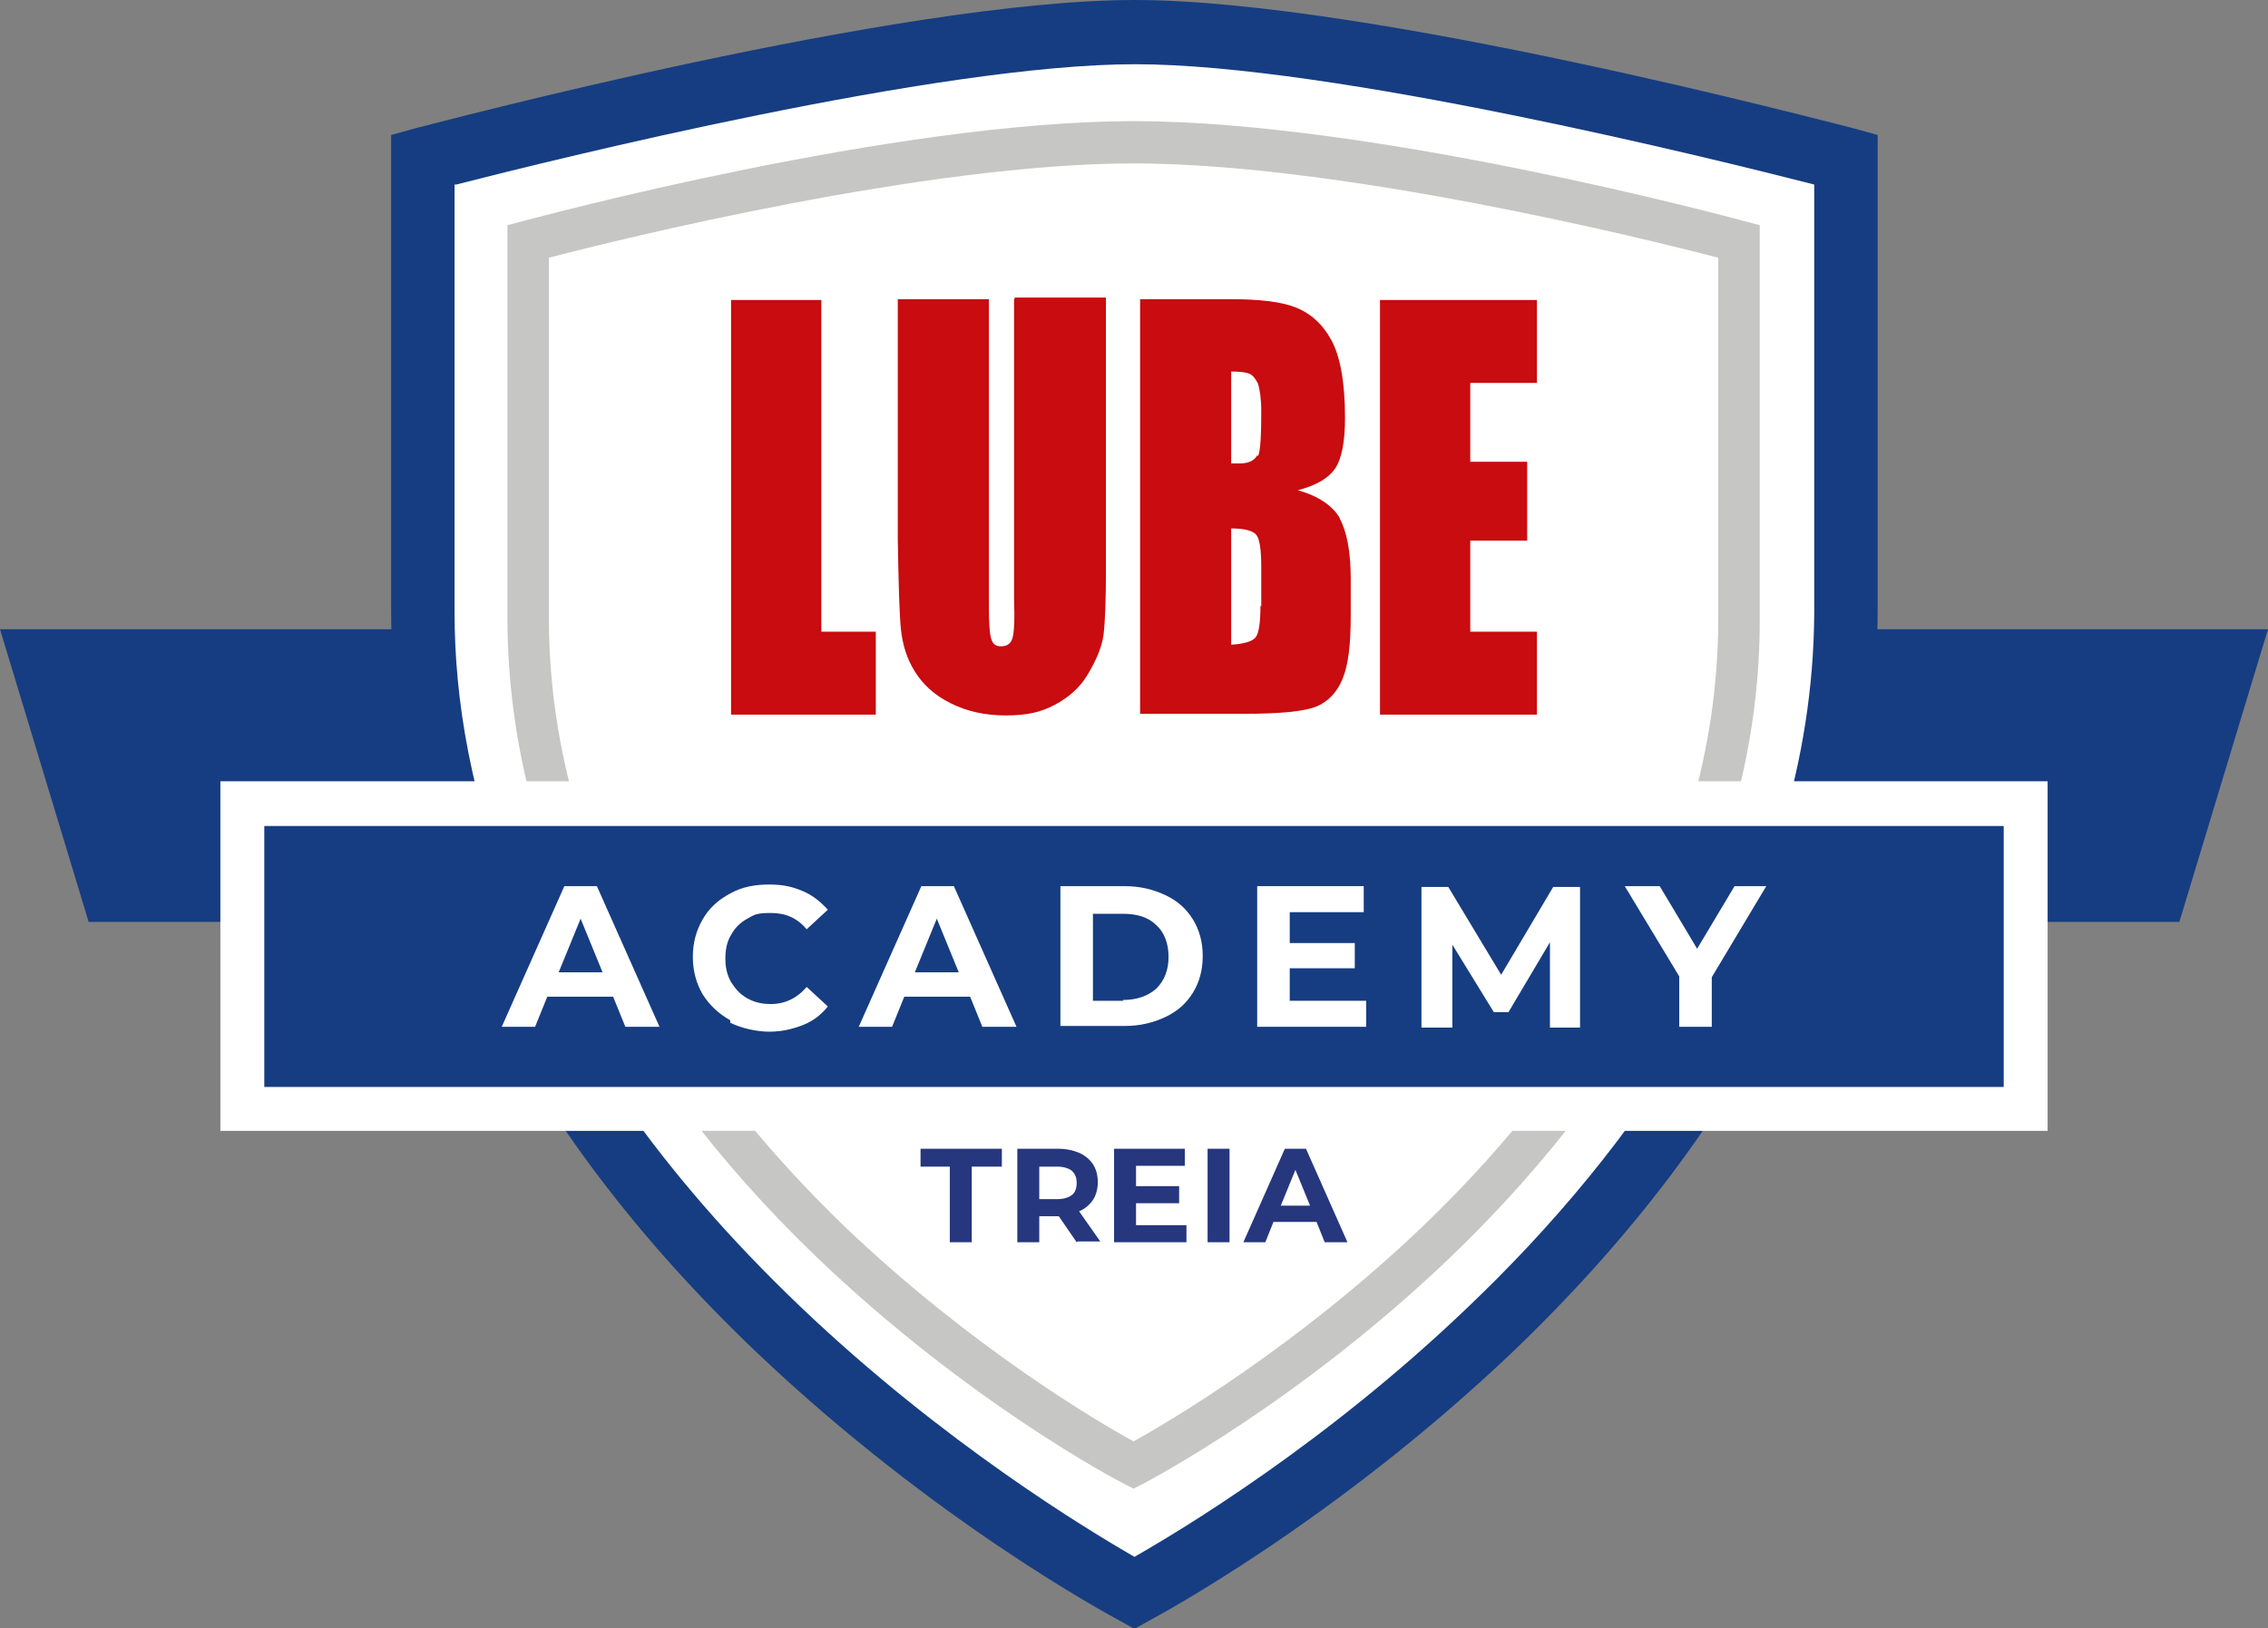 <?xml version="1.0" encoding="UTF-8"?>
<svg xmlns="http://www.w3.org/2000/svg" version="1.1" viewBox="0 0 278.9 200.3">
  <rect x="0" y="0" width="278.9" height="200.3" fill="#808080" stroke="none"/>
  <defs>
    <style>
      .cls-1 {
        fill: #c80c0f;
      }

      .cls-2 {
        fill: #26377e;
      }

      .cls-3 {
        fill: #fff;
      }

      .cls-4 {
        fill: #163d81;
      }

      .cls-5 {
        fill: #c6c6c5;
      }
    </style>
  </defs>
  <!-- Generator: Adobe Illustrator 28.7.1, SVG Export Plug-In . SVG Version: 1.2.0 Build 142)  -->
  <g>
    <g id="Livello_1">
      <g>
        <g>
          <polygon class="cls-4" points="59.3 113.4 10.9 113.4 0 77.4 59.3 77.4 59.3 113.4"/>
          <polygon class="cls-4" points="268 113.4 219 113.4 219 77.4 278.9 77.4 268 113.4"/>
        </g>
        <polygon class="cls-2" points="72.5 125.1 74.8 134.2 108.1 159.4 139.4 174.4 184.4 152.1 206.3 135.7 206.3 125.1 72.5 125.1"/>
        <path class="cls-3" d="M139.4,3.9c28.7,0,87.5,15.7,87.5,15.7v55.7c-.2,74.7-87.5,120.5-87.5,120.5,0,0-87.2-45.8-87.5-120.5V19.6S110.7,3.9,139.4,3.9Z"/>
        <path class="cls-4" d="M139.4,200.3l-1.8-1c-.9-.5-22.5-12-44.5-32.9-29.4-28-44.9-59.5-45-91.1V16.6l2.9-.8c2.4-.6,59.6-15.8,88.5-15.8s86,15.2,88.5,15.8l2.9.8v58.7c-.1,31.6-15.7,63.1-45,91.1-22,20.9-43.6,32.4-44.5,32.9l-1.8,1ZM55.9,22.7v52.7c0,20.5,7.5,51.9,42.5,85.3,17.6,16.8,35.4,27.5,41.1,30.8,5.6-3.2,23.5-13.9,41.1-30.8,19.3-18.4,42.3-48.2,42.5-85.3V22.7c-12.1-3.1-59.3-14.8-83.5-14.8s-71.4,11.7-83.5,14.8Z"/>
        <path class="cls-3" d="M65,76.3V29.7s45-12.2,74.5-12.2,74.5,12.2,74.5,12.2v46.7c-.2,65.5-74.5,103.9-74.5,103.9,0,0-74.2-38.4-74.5-103.9Z"/>
        <path class="cls-5" d="M139.4,183.1l-1.2-.6c-.8-.4-19.1-10-37.7-27.8-24.8-23.8-38-50.9-38.1-78.4V27.7l1.9-.5c1.9-.5,45.7-12.3,75.1-12.3s73.3,11.8,75.1,12.3l1.9.5v48.6c0,27.5-13.3,54.6-38.1,78.4-18.6,17.8-37,27.4-37.7,27.8l-1.2.6ZM67.5,76.3c.1,32.9,19.9,58.7,36.4,74.6,15.5,14.8,31.1,24,35.5,26.4,4.3-2.4,20-11.6,35.5-26.4,16.6-15.9,36.3-41.7,36.4-74.6V31.7c-8.8-2.3-46.5-11.6-71.9-11.6s-63.1,9.3-71.9,11.6v44.7Z"/>
        <rect class="cls-4" x="29.8" y="98.8" width="219.3" height="37.5"/>
        <path class="cls-3" d="M251.8,139.1H27.1v-43h224.7v43ZM32.5,133.7h213.9v-32.1H32.5v32.1Z"/>
        <g>
          <path class="cls-3" d="M75.3,122.6h-8l-1.5,3.7h-4.1l7.7-17.3h4l7.7,17.3h-4.2l-1.5-3.7ZM74.1,119.6l-2.7-6.6-2.7,6.6h5.5Z"/>
          <path class="cls-3" d="M89.8,125.5c-1.4-.8-2.5-1.8-3.4-3.2-.8-1.4-1.2-2.9-1.2-4.6s.4-3.2,1.2-4.6c.8-1.4,1.9-2.4,3.4-3.2,1.4-.8,3-1.1,4.8-1.1s2.9.3,4.1.8c1.2.5,2.2,1.3,3.1,2.3l-2.6,2.4c-1.2-1.4-2.6-2-4.4-2s-2,.2-2.9.7-1.5,1.1-2,2c-.5.8-.7,1.8-.7,2.9s.2,2,.7,2.9c.5.8,1.1,1.5,2,2s1.8.7,2.9.7c1.7,0,3.2-.7,4.4-2.1l2.6,2.4c-.8,1-1.8,1.8-3.1,2.3s-2.6.8-4.1.8-3.4-.4-4.8-1.1Z"/>
          <path class="cls-3" d="M119.2,122.6h-8l-1.5,3.7h-4.1l7.7-17.3h4l7.7,17.3h-4.2l-1.5-3.7ZM117.9,119.6l-2.7-6.6-2.7,6.6h5.5Z"/>
          <path class="cls-3" d="M130.4,109h7.9c1.9,0,3.5.4,5,1.1s2.6,1.7,3.4,3,1.2,2.8,1.2,4.5-.4,3.2-1.2,4.5-1.9,2.3-3.4,3-3.1,1.1-5,1.1h-7.9v-17.3ZM138.1,123c1.7,0,3.1-.5,4.1-1.4,1-1,1.5-2.3,1.5-3.9s-.5-3-1.5-3.9c-1-1-2.4-1.4-4.1-1.4h-3.7v10.7h3.7Z"/>
          <path class="cls-3" d="M168,123.1v3.2h-13.4v-17.3h13.1v3.2h-9.1v3.8h8v3.1h-8v4h9.4Z"/>
          <path class="cls-3" d="M190.6,126.3v-10.4s-5.1,8.6-5.1,8.6h-1.8l-5.1-8.3v10.2h-3.8v-17.3h3.3l6.5,10.8,6.4-10.8h3.3v17.3s-3.7,0-3.7,0Z"/>
          <path class="cls-3" d="M210.5,120.2v6.1h-4v-6.2l-6.7-11.1h4.3l4.6,7.7,4.6-7.7h3.9l-6.7,11.2Z"/>
        </g>
        <g>
          <path class="cls-2" d="M116.9,143.5h-3.7v-2.2h10v2.2h-3.7v9.3h-2.7v-9.3Z"/>
          <path class="cls-2" d="M132.4,152.8l-2.2-3.2h-2.4v3.2h-2.7v-11.5h5c1,0,1.9.2,2.6.5.7.3,1.3.8,1.7,1.4.4.6.6,1.4.6,2.2s-.2,1.6-.6,2.2c-.4.6-1,1.1-1.7,1.4l2.6,3.7h-2.8ZM131.8,144c-.4-.3-1-.5-1.8-.5h-2.2v4h2.2c.8,0,1.4-.2,1.8-.5.4-.3.6-.8.6-1.5s-.2-1.1-.6-1.5Z"/>
          <path class="cls-2" d="M145.9,150.7v2.1h-8.9v-11.5h8.7v2.1h-6v2.5h5.3v2.1h-5.3v2.7h6.2Z"/>
          <path class="cls-2" d="M148.5,141.3h2.7v11.5h-2.7v-11.5Z"/>
          <path class="cls-2" d="M161.9,150.3h-5.3l-1,2.5h-2.7l5.1-11.5h2.6l5.1,11.5h-2.8l-1-2.5ZM161.1,148.3l-1.8-4.4-1.8,4.4h3.6Z"/>
        </g>
        <g>
          <polygon class="cls-1" points="101 36.9 101 77.7 107.7 77.7 107.7 87.9 89.9 87.9 89.9 36.9 101 36.9"/>
          <path class="cls-1" d="M124.7,36.9v36.8c.1,2.5,0,4.2-.2,4.8-.2.7-.7,1-1.4,1s-1-.3-1.2-.9c-.2-.6-.3-2-.3-4.3v-37.5h-11.2v29.4c.1,5.8.2,9.5.4,11.3.2,1.8.7,3.5,1.7,5.1,1,1.6,2.4,2.9,4.4,3.9,2,1,4.2,1.5,6.8,1.5s4.3-.4,6-1.3c1.7-.9,3.1-2.1,4.1-3.8,1-1.7,1.7-3.3,1.9-4.8.2-1.6.3-4.3.3-8.2v-33.3h-11.2Z"/>
          <path class="cls-1" d="M164.8,63.8c-.9-1.6-2.7-2.8-5.2-3.5,2.3-.6,3.8-1.5,4.6-2.7.8-1.2,1.2-3.3,1.2-6.2,0-4.4-.6-7.6-1.7-9.6-1.1-2-2.6-3.3-4.4-4-1.8-.7-4.5-1-8-1h-11.1v51h12.8c4.5,0,7.4-.3,8.9-.9,1.4-.6,2.5-1.7,3.2-3.4.7-1.7,1-4.2,1-7.7v-4.7c0-3.3-.5-5.8-1.4-7.4ZM155,74.5c0,2.1-.2,3.4-.6,3.9-.4.5-1.4.8-3,.9v-14.3c1.7,0,2.7.3,3.1.8.4.5.6,1.8.6,4v4.8ZM154.6,56c-.3.6-1,1-2.1,1s-.6,0-1.1,0v-11.3c1.1,0,1.9.1,2.3.3.4.2.7.6,1,1.2.2.6.4,1.8.4,3.4,0,3-.1,4.9-.4,5.5Z"/>
          <polygon class="cls-1" points="169.7 36.9 169.7 87.9 189 87.9 189 77.7 180.8 77.7 180.8 66.5 187.8 66.5 187.8 56.8 180.8 56.8 180.8 47.1 189 47.1 189 36.9 169.7 36.9"/>
        </g>
      </g>
    </g>
  </g>
</svg>